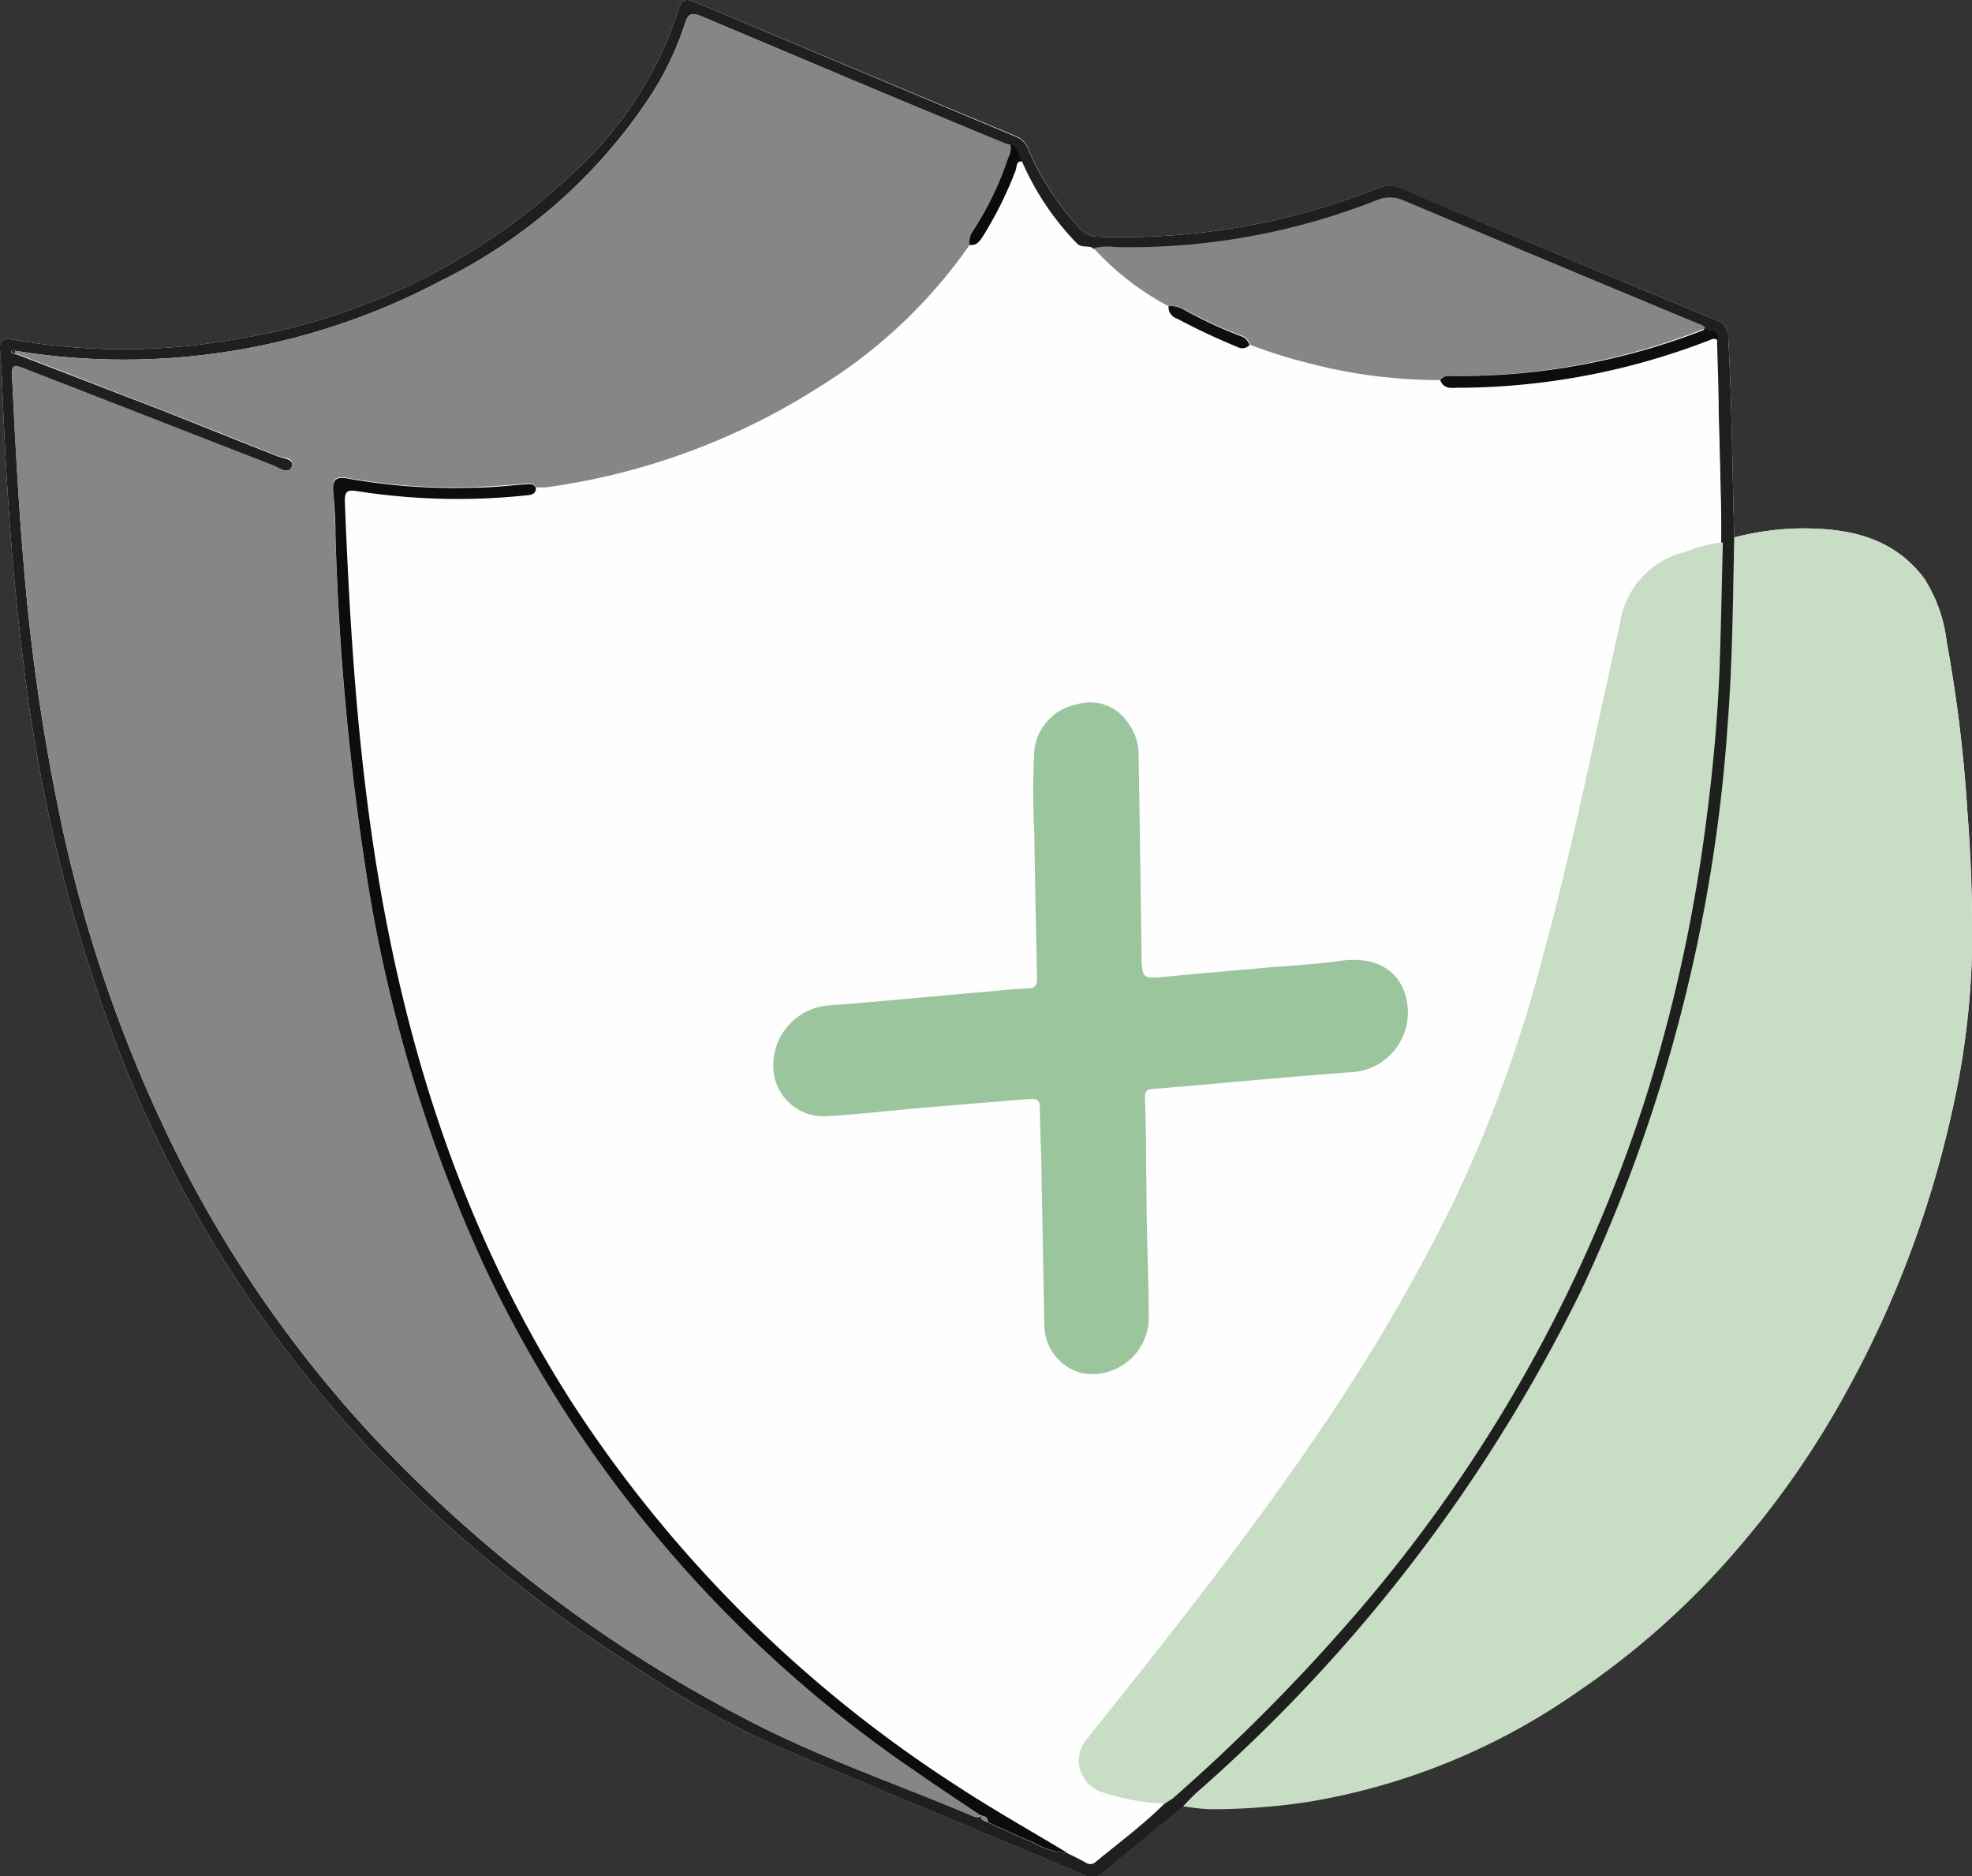 <svg xmlns="http://www.w3.org/2000/svg" viewBox="0 0 131.63 125.21"><rect x="0" y="0" width="131.63" height="125.21" fill="#333333" stroke="none"/><defs><style>.cls-1{fill:#fefefe;}.cls-2{fill:#c7ddc4;}.cls-3{fill:#1d201c;}.cls-4{fill:#868686;}.cls-5{fill:#0c0c0c;}.cls-6{fill:#0d0d0d;}.cls-7{fill:#0b0b0b;}.cls-8{fill:#242422;}.cls-9{fill:#9ac59d;}.cls-10{fill:#0e0e0e;}</style></defs><g id="HOME"><path class="cls-1" d="M115.76,35.87c-.13-4.44-.15-8.89-.4-13.33a1.1,1.1,0,0,0-.77-1.16Q104,17,93.53,12.59a2,2,0,0,0-1.64,0A46,46,0,0,1,73.33,15.8,1.71,1.71,0,0,1,72,15.18,19.13,19.13,0,0,1,68.66,10a1.48,1.48,0,0,0-.86-.92Q57.08,4.61,46.36.12c-.63-.26-.88-.11-1.07.51A24.84,24.84,0,0,1,38.82,11,42.4,42.4,0,0,1,16.08,22.58a42.7,42.7,0,0,1-15.25.08c-.66-.11-.87.12-.82.73s.09,1.16.11,1.74c.25,6.51.66,13,1.49,19.49A107.63,107.63,0,0,0,7.8,69.79,82.3,82.3,0,0,0,26.57,98.66,91.18,91.18,0,0,0,42.16,111.1a64.24,64.24,0,0,0,9.36,5.28c6.87,2.92,13.78,5.76,20.66,8.67a1.22,1.22,0,0,0,1.47-.19c1.75-1.47,3.53-2.91,5.3-4.36a15.9,15.9,0,0,0,1.81.2,43.12,43.12,0,0,0,6.51-.48,43.77,43.77,0,0,0,17.94-7.29,54,54,0,0,0,11.26-10.18,59.7,59.7,0,0,0,6.83-10,69.5,69.5,0,0,0,6.93-18.28,54.24,54.24,0,0,0,1.37-10c.1-3.45,0-6.89-.28-10.34a95.5,95.5,0,0,0-1.38-11.3,9.93,9.93,0,0,0-1.52-4.25c-2.12-2.8-5.18-3.36-8.42-3.31A18.53,18.53,0,0,0,115.76,35.87Z"/><path class="cls-2" d="M115.76,35.87a18.53,18.53,0,0,1,4.24-.6c3.24-.05,6.3.51,8.42,3.31a9.93,9.93,0,0,1,1.52,4.25,95.5,95.5,0,0,1,1.38,11.3c.24,3.45.38,6.89.28,10.34a54.24,54.24,0,0,1-1.37,10A69.5,69.5,0,0,1,123.3,92.8a59.7,59.7,0,0,1-6.83,10,54,54,0,0,1-11.26,10.18,43.77,43.77,0,0,1-17.94,7.29,43.12,43.12,0,0,1-6.51.48,15.9,15.9,0,0,1-1.81-.2c.34-.32.67-.66,1-1a107.31,107.31,0,0,0,25.54-33.35,105.67,105.67,0,0,0,9.82-38C115.65,44.09,115.67,40,115.76,35.87Z"/><path class="cls-3" d="M115.76,35.87c-.09,4.11-.11,8.22-.43,12.33a105.67,105.67,0,0,1-9.82,38A107.31,107.31,0,0,1,80,119.53c-.35.31-.68.65-1,1-1.77,1.45-3.55,2.89-5.3,4.36a1.22,1.22,0,0,1-1.47.19c-6.88-2.91-13.79-5.75-20.66-8.67a64.24,64.24,0,0,1-9.36-5.28A91.18,91.18,0,0,1,26.57,98.66,82.3,82.3,0,0,1,7.8,69.79,107.63,107.63,0,0,1,1.61,44.62C.78,38.15.37,31.64.12,25.13.1,24.55.05,24,0,23.39s.16-.84.82-.73a42.7,42.7,0,0,0,15.25-.08A42.4,42.4,0,0,0,38.82,11,24.84,24.84,0,0,0,45.29.63c.19-.62.44-.77,1.07-.51q10.71,4.5,21.44,9a1.48,1.48,0,0,1,.86.92A19.13,19.13,0,0,0,72,15.18a1.71,1.71,0,0,0,1.35.62,46,46,0,0,0,18.56-3.22,2,2,0,0,1,1.64,0Q104,17,114.59,21.38a1.1,1.1,0,0,1,.77,1.16C115.61,27,115.63,31.43,115.76,35.87ZM65.89,121.61c1,.45,2,.94,3,1.33a4.83,4.83,0,0,0,2.31.72c.42.21.83.41,1.24.63a.53.53,0,0,0,.67,0c1.53-1.28,3.16-2.46,4.58-3.88.15-.11.32-.2.46-.32a124.31,124.31,0,0,0,11.27-11.22,98.75,98.75,0,0,0,20.33-35.59,106.19,106.19,0,0,0,4-18.23c.47-3.53.8-7.07.93-10.63.09-2.72.14-5.45.21-8.18l0-1.81q-.07-3.51-.17-7c0-1.57-.07-3.13-.11-4.7.07-.66-.36-.74-.87-.72-.14-.23-.39-.28-.62-.37q-9.76-4.08-19.54-8.17a2.24,2.24,0,0,0-1.81,0,44.94,44.94,0,0,1-17.39,3.12,4.1,4.1,0,0,0-1.48.07c-.32-.21-.76,0-1.07-.32a18.3,18.3,0,0,1-3.67-5.48c-.25-.37-.23-.92-.76-1.1a1.74,1.74,0,0,1-.39-.11Q56.94,5.34,46.82,1.09c-.65-.27-.88-.2-1.1.49a20.61,20.61,0,0,1-2.18,4.63A35.45,35.45,0,0,1,29.31,18.8,45.11,45.11,0,0,1,1,23.41c-.07-.09-.18-.16-.24,0s.1.19.22.22a2.1,2.1,0,0,1,.24.06L11,27.46c2.52,1,5,2,7.55,3,.36.15,1.13.17.92.7s-.83.08-1.21-.07c-5.49-2.12-11-4.27-16.44-6.4-1-.4-1.06-.39-1,.71.21,4.16.42,8.33.78,12.48A134.73,134.73,0,0,0,3.85,53.74a92.93,92.93,0,0,0,8.56,24.47A81,81,0,0,0,24.8,95.77,92.24,92.24,0,0,0,50,114.84c4.78,2.49,9.9,4.23,14.86,6.33.19.08.41.2.62,0h0C65.43,121.5,65.71,121.5,65.89,121.61Z"/><path class="cls-1" d="M68.21,10.76a18.3,18.3,0,0,0,3.67,5.48c.31.34.75.11,1.07.32A18.49,18.49,0,0,0,78,20.44a.81.81,0,0,0,.54.83,43.5,43.5,0,0,0,4,1.88.67.67,0,0,0,.82-.11,31.83,31.83,0,0,0,3.79,1.16,34.87,34.87,0,0,0,8.91,1.17c.29.72.93.47,1.42.46a46.71,46.71,0,0,0,16.36-3.1c.25-.1.48-.3.75-.06,0,1.57.08,3.13.11,4.7q.09,3.51.17,7l0,1.81a8.54,8.54,0,0,0-2.38.63,5.77,5.77,0,0,0-4.4,4.83c-1.65,7.38-3.12,14.81-5.12,22.11a91.46,91.46,0,0,1-6,16.51,122.61,122.61,0,0,1-7.65,13.36c-5.13,7.79-10.92,15.08-16.74,22.36a2.21,2.21,0,0,0,1,3.62,14.76,14.76,0,0,0,4.13.75c-1.42,1.42-3,2.6-4.58,3.88a.53.53,0,0,1-.67,0c-.41-.22-.82-.42-1.24-.63-2.49-1.47-5-2.91-7.42-4.5A86.34,86.34,0,0,1,38.09,93.47C30.38,81.36,26.4,68,24.55,53.86c-.88-6.74-1.27-13.52-1.54-20.31,0-.82.18-.87.88-.76a43.6,43.6,0,0,0,11.24.27c.33,0,.61-.08.63-.49.22,0,.44,0,.66,0a45.27,45.27,0,0,0,18.4-6.79,33.83,33.83,0,0,0,9.9-9.39c.46,0,.67-.23.89-.58a25.28,25.28,0,0,0,2.18-4.39C67.88,11.16,67.8,10.79,68.21,10.76ZM51.62,71a3.35,3.35,0,0,0,3.61,3.55c2.2-.13,4.39-.39,6.59-.58l6.84-.56c.44,0,.73,0,.73.57,0,1.66.09,3.31.12,5,.07,3.18.11,6.35.18,9.53a3.34,3.34,0,0,0,2.53,3.2,3.78,3.78,0,0,0,4.44-3.73c0-2.73-.11-5.47-.15-8.2,0-2.07,0-4.15-.1-6.22,0-.55,0-.78.61-.83,4.34-.35,8.68-.78,13-1.1A4,4,0,0,0,93.94,67c-.22-1.6-1.51-3.25-4.47-2.83-1.66.23-3.35.31-5,.46-2.36.21-4.73.41-7.09.64-.94.09-1.09,0-1.17-.94,0-.14,0-.28,0-.42q-.1-6.75-.2-13.51a3.52,3.52,0,0,0-.76-2.23A3,3,0,0,0,71.92,47a3.53,3.53,0,0,0-2.85,3.09,53.67,53.67,0,0,0,0,5.53c0,3.21.11,6.41.18,9.62,0,.51-.12.73-.67.74-.8,0-1.6.11-2.4.18-3.6.31-7.19.67-10.79.94A4,4,0,0,0,51.62,71Z"/><path class="cls-4" d="M64.72,16.35a33.83,33.83,0,0,1-9.9,9.39,45.27,45.27,0,0,1-18.4,6.79c-.22,0-.44,0-.66,0-.18-.36-.49-.26-.79-.24-1.13.09-2.26.18-3.4.22a40.2,40.2,0,0,1-8.41-.62c-.69-.12-1,.07-.93.8.08.94.12,1.88.15,2.82a179.84,179.84,0,0,0,2,22.35,99.13,99.13,0,0,0,8,26.74A84.16,84.16,0,0,0,61,118.16c1.47,1,3,2,4.44,3-.21.19-.43.07-.62,0-5-2.1-10.08-3.84-14.86-6.33A92.24,92.24,0,0,1,24.8,95.77,81,81,0,0,1,12.41,78.21,92.93,92.93,0,0,1,3.85,53.74,134.73,134.73,0,0,1,1.6,37.85C1.24,33.7,1,29.53.82,25.37c-.06-1.1,0-1.11,1-.71,5.48,2.13,11,4.28,16.44,6.4.38.15,1,.69,1.21.07s-.56-.55-.92-.7c-2.51-1-5-2-7.55-3l-9.81-3.8A2.1,2.1,0,0,0,1,23.6l0-.19A45.11,45.11,0,0,0,29.31,18.8,35.45,35.45,0,0,0,43.54,6.21a20.61,20.61,0,0,0,2.18-4.63c.22-.69.45-.76,1.1-.49Q56.91,5.35,67.06,9.55a1.74,1.74,0,0,0,.39.11,1.36,1.36,0,0,1-.16.88A21.05,21.05,0,0,1,65,15.35,1.3,1.3,0,0,0,64.72,16.35Z"/><path class="cls-2" d="M77.73,120.37a14.76,14.76,0,0,1-4.13-.75,2.21,2.21,0,0,1-1-3.62c5.82-7.28,11.61-14.57,16.74-22.36A122.61,122.61,0,0,0,97,80.28a91.46,91.46,0,0,0,6-16.51c2-7.3,3.47-14.73,5.12-22.11a5.77,5.77,0,0,1,4.4-4.83A8.54,8.54,0,0,1,115,36.2c-.07,2.73-.12,5.46-.21,8.18-.13,3.56-.46,7.1-.93,10.63a106.19,106.19,0,0,1-4,18.23,98.75,98.75,0,0,1-20.33,35.59,124.31,124.31,0,0,1-11.27,11.22C78.05,120.17,77.88,120.26,77.73,120.37Z"/><path class="cls-4" d="M78,20.44A18.49,18.49,0,0,1,73,16.56a4.1,4.1,0,0,1,1.48-.07,44.94,44.94,0,0,0,17.39-3.12,2.24,2.24,0,0,1,1.81,0q9.77,4.11,19.54,8.17c.23.09.48.14.62.37A45.15,45.15,0,0,1,97,25.1c-.33,0-.66-.06-.89.27a34.87,34.87,0,0,1-8.91-1.17A31.83,31.83,0,0,1,83.43,23a.84.84,0,0,0-.59-.61A29.57,29.57,0,0,1,79,20.62,1.64,1.64,0,0,0,78,20.44Z"/><path class="cls-5" d="M65.48,121.18c-1.48-1-3-2-4.44-3A84.16,84.16,0,0,1,32.39,84.64a99.13,99.13,0,0,1-8-26.74,179.84,179.84,0,0,1-2-22.35c0-.94-.07-1.88-.15-2.82-.06-.73.24-.92.93-.8a40.2,40.2,0,0,0,8.41.62c1.14,0,2.27-.13,3.4-.22.3,0,.61-.12.79.24,0,.41-.3.46-.63.49a43.6,43.6,0,0,1-11.24-.27c-.7-.11-.91-.06-.88.76.27,6.79.66,13.57,1.54,20.31C26.4,68,30.38,81.36,38.09,93.47a86.34,86.34,0,0,0,25.73,25.69c2.42,1.59,4.93,3,7.42,4.5a4.83,4.83,0,0,1-2.31-.72c-1-.39-2-.88-3-1.33,0-.34-.19-.38-.43-.43Z"/><path class="cls-6" d="M96.13,25.37c.23-.33.56-.27.89-.27A45.15,45.15,0,0,0,113.79,22c.51,0,.94.06.87.72-.27-.24-.5,0-.75.06a46.71,46.71,0,0,1-16.36,3.1C97.06,25.84,96.42,26.09,96.13,25.37Z"/><path class="cls-7" d="M64.72,16.35a1.3,1.3,0,0,1,.27-1,21.05,21.05,0,0,0,2.3-4.81,1.36,1.36,0,0,0,.16-.88c.53.18.51.73.76,1.1-.41,0-.33.4-.42.62a25.28,25.28,0,0,1-2.18,4.39C65.39,16.12,65.18,16.4,64.72,16.35Z"/><path class="cls-8" d="M1,23.41l0,.19c-.12,0-.29-.05-.22-.22S.9,23.32,1,23.41Z"/><path class="cls-4" d="M65.46,121.18c.24,0,.48.09.43.43C65.71,121.5,65.43,121.5,65.46,121.18Z"/><path class="cls-9" d="M51.62,71a4,4,0,0,1,3.74-3.9c3.6-.27,7.19-.63,10.79-.94.8-.07,1.6-.17,2.4-.18.55,0,.69-.23.67-.74-.07-3.21-.13-6.41-.18-9.62a53.67,53.67,0,0,1,0-5.53A3.53,3.53,0,0,1,71.92,47a3,3,0,0,1,3.31,1.16A3.52,3.52,0,0,1,76,50.36q.11,6.77.2,13.51c0,.14,0,.28,0,.42.08.95.23,1,1.17.94,2.36-.23,4.73-.43,7.09-.64,1.67-.15,3.36-.23,5-.46,3-.42,4.25,1.23,4.47,2.83a4,4,0,0,1-3.89,4.61c-4.35.32-8.69.75-13,1.1-.63,0-.63.28-.61.83.09,2.07.06,4.15.1,6.22,0,2.73.14,5.47.15,8.2a3.78,3.78,0,0,1-4.44,3.73,3.34,3.34,0,0,1-2.53-3.2c-.07-3.18-.11-6.35-.18-9.53,0-1.66-.11-3.31-.12-5,0-.58-.29-.61-.73-.57l-6.84.56c-2.2.19-4.39.45-6.59.58A3.35,3.35,0,0,1,51.62,71Z"/><path class="cls-10" d="M78,20.44a1.64,1.64,0,0,1,.94.18,29.57,29.57,0,0,0,3.87,1.81.84.84,0,0,1,.59.61.67.67,0,0,1-.82.11,43.5,43.5,0,0,1-4-1.88A.81.81,0,0,1,78,20.44Z"/></g></svg>
